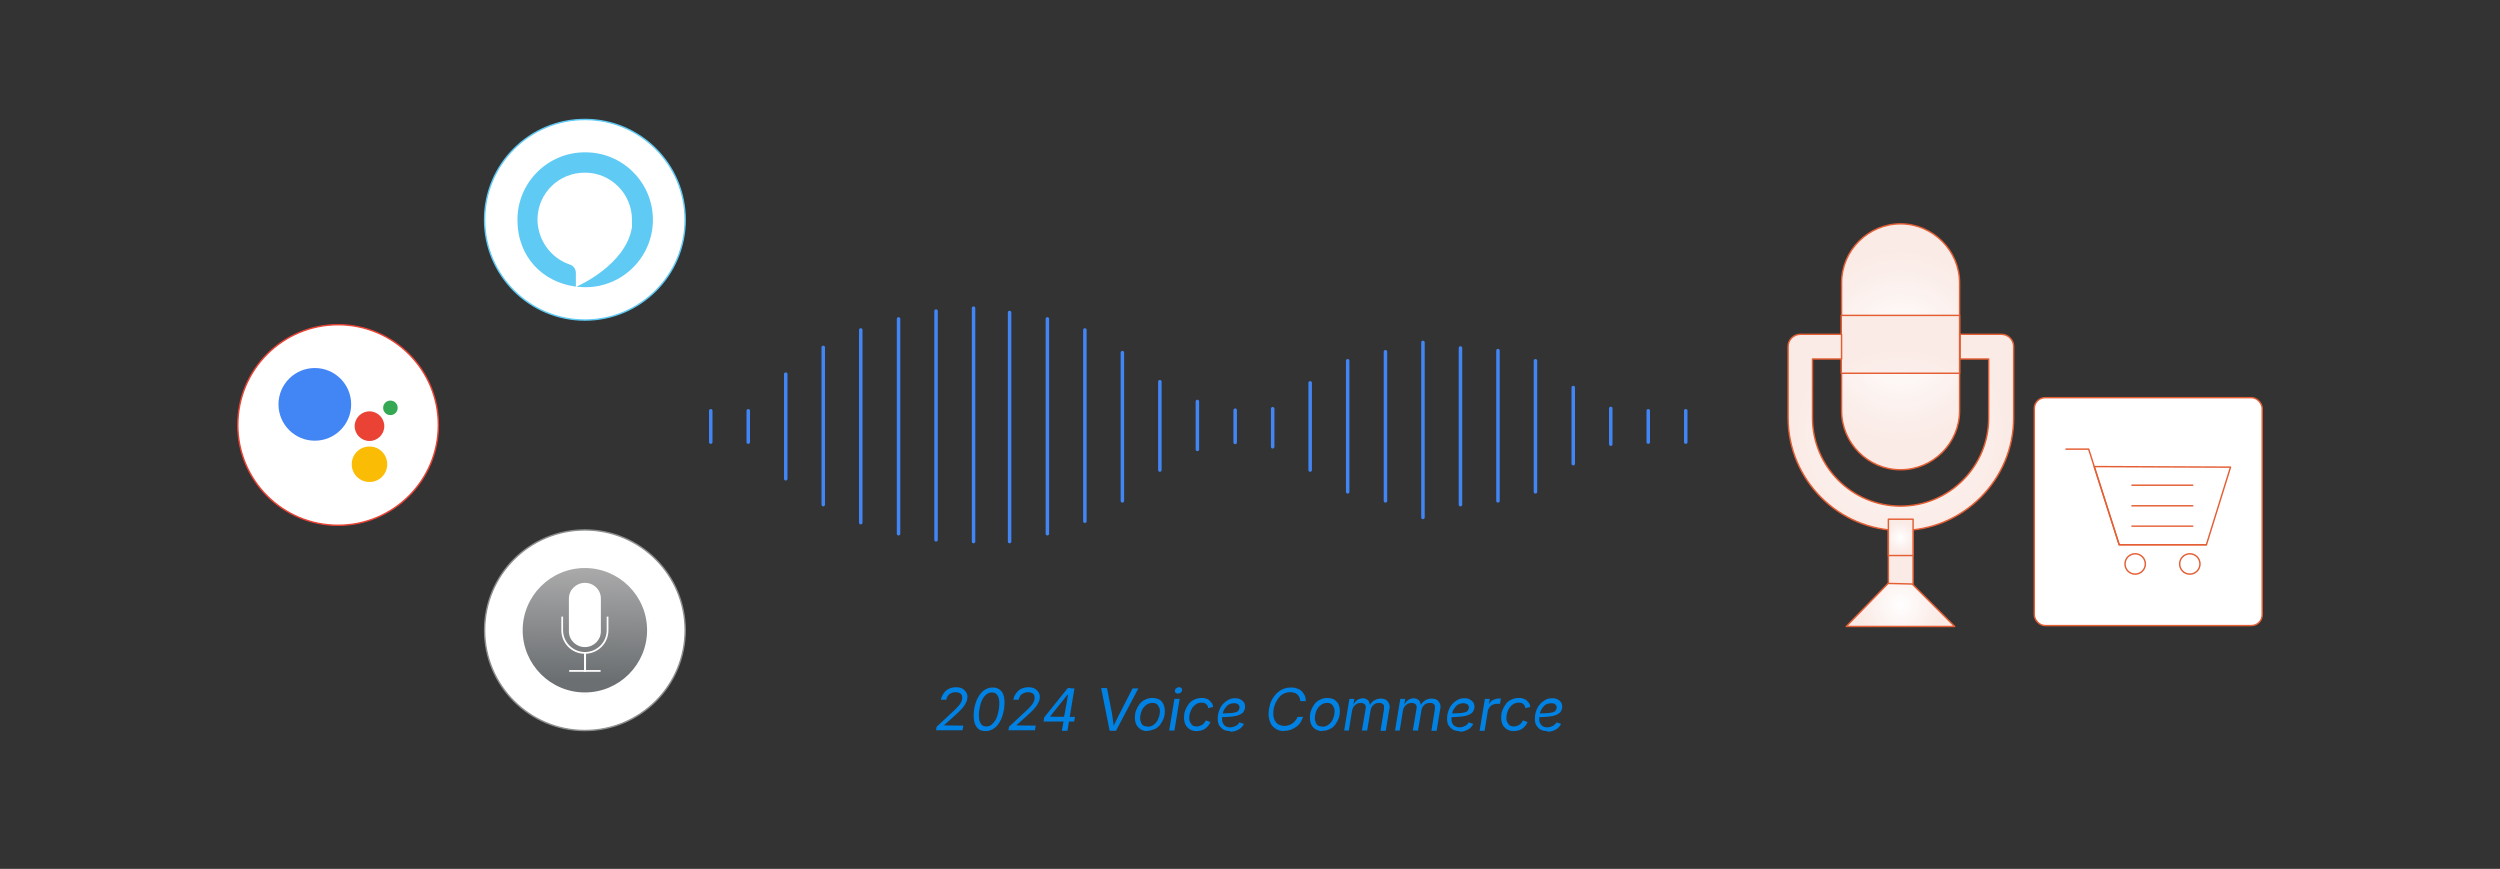 <?xml version="1.0" encoding="UTF-8"?>
<svg id="_04-Practical_Applications_of_Automation_-_Voice_Commerce" data-name=" 04-Practical Applications of Automation - Voice Commerce" xmlns="http://www.w3.org/2000/svg" version="1.1" xmlns:xlink="http://www.w3.org/1999/xlink" viewBox="0 0 860 298.9">
  <rect x="0" y="0" width="860" height="298.9" fill="#333333" stroke="none"/>
  <defs>
    <style>
      .cls-1 {
        fill: #4285f4;
      }

      .cls-1, .cls-2, .cls-3, .cls-4, .cls-5, .cls-6, .cls-7, .cls-8 {
        stroke-width: 0px;
      }

      .cls-9 {
        fill: url(#radial-gradient-2);
      }

      .cls-9, .cls-10, .cls-11, .cls-12, .cls-13, .cls-14, .cls-15, .cls-16 {
        stroke-linecap: round;
        stroke-linejoin: round;
      }

      .cls-9, .cls-17, .cls-11, .cls-18, .cls-19, .cls-12, .cls-13, .cls-14, .cls-15, .cls-16 {
        stroke-width: .5px;
      }

      .cls-9, .cls-11, .cls-12, .cls-13, .cls-14, .cls-15, .cls-16 {
        stroke: #e45e34;
      }

      .cls-2 {
        fill: url(#linear-gradient);
      }

      .cls-20 {
        stroke: #959698;
        stroke-miterlimit: 4;
        stroke-width: 0px;
      }

      .cls-20, .cls-17, .cls-11, .cls-18, .cls-19, .cls-5 {
        fill: #fff;
      }

      .cls-10 {
        stroke: #4285f4;
        stroke-width: 1.2px;
      }

      .cls-10, .cls-12 {
        fill: none;
      }

      .cls-17 {
        stroke: #8c8e8f;
      }

      .cls-17, .cls-18, .cls-19 {
        stroke-miterlimit: 10;
      }

      .cls-18 {
        stroke: #ea4335;
      }

      .cls-19 {
        stroke: #5fcaf4;
      }

      .cls-3 {
        fill: #fbbc05;
      }

      .cls-13 {
        fill: url(#radial-gradient);
      }

      .cls-4 {
        fill: #34a853;
      }

      .cls-14 {
        fill: url(#radial-gradient-5);
      }

      .cls-6 {
        fill: #ea4335;
      }

      .cls-7 {
        fill: #0082e4;
      }

      .cls-15 {
        fill: url(#radial-gradient-3);
      }

      .cls-8 {
        fill: #5fcaf4;
        fill-rule: evenodd;
      }

      .cls-16 {
        fill: url(#radial-gradient-4);
      }
    </style>
    <linearGradient id="linear-gradient" x1="-24.8" y1="-163.3" x2="-25.2" y2="-114" gradientTransform="translate(222.7 336.4) scale(.9)" gradientUnits="userSpaceOnUse">
      <stop offset="0" stop-color="#b4b3b4"/>
      <stop offset="1" stop-color="#6b6f71"/>
    </linearGradient>
    <radialGradient id="radial-gradient" cx="653.8" cy="180.8" fx="653.8" fy="180.8" r="33.2" gradientTransform="translate(0 300) scale(1 -1)" gradientUnits="userSpaceOnUse">
      <stop offset="0" stop-color="#fff"/>
      <stop offset=".8" stop-color="#fbeeea"/>
      <stop offset="1" stop-color="#fbebe6"/>
    </radialGradient>
    <radialGradient id="radial-gradient-2" cx="653.8" cy="144.4" fx="653.8" fy="144.4" r="36.2" gradientTransform="translate(0 300) scale(1 -1)" gradientUnits="userSpaceOnUse">
      <stop offset="0" stop-color="#fff"/>
      <stop offset=".8" stop-color="#fbeeea"/>
      <stop offset="1" stop-color="#fbebe6"/>
    </radialGradient>
    <radialGradient id="radial-gradient-3" cx="653.8" cy="91.9" fx="653.8" fy="91.9" r="14.2" gradientTransform="translate(0 300) scale(1 -1)" gradientUnits="userSpaceOnUse">
      <stop offset="0" stop-color="#fff"/>
      <stop offset=".8" stop-color="#fbeeea"/>
      <stop offset="1" stop-color="#fbebe6"/>
    </radialGradient>
    <radialGradient id="radial-gradient-4" cx="653.8" cy="151.2" fx="653.8" fy="151.2" r="36.4" gradientTransform="translate(0 300) scale(1 -1)" gradientUnits="userSpaceOnUse">
      <stop offset="0" stop-color="#fff"/>
      <stop offset=".8" stop-color="#fbeeea"/>
      <stop offset="1" stop-color="#fbebe6"/>
    </radialGradient>
    <radialGradient id="radial-gradient-5" cx="653.8" cy="115.1" fx="653.8" fy="115.1" r="5.3" gradientTransform="translate(0 300) scale(1 -1)" gradientUnits="userSpaceOnUse">
      <stop offset="0" stop-color="#fff"/>
      <stop offset=".8" stop-color="#fbeeea"/>
      <stop offset="1" stop-color="#fbebe6"/>
    </radialGradient>
  </defs>
  <path class="cls-7" d="M322,251.3l.2-1.3,5.7-5.3c.6-.6,1.2-1.1,1.6-1.6.4-.5.8-.9,1-1.3.2-.4.4-.8.5-1.3,0-.5,0-1-.1-1.3-.2-.4-.4-.6-.8-.8s-.8-.3-1.3-.3-1.1.1-1.5.3c-.5.2-.9.5-1.2.9-.3.4-.5.9-.6,1.4h-1.8c.1-.9.5-1.6,1-2.3s1.1-1.2,1.8-1.5,1.5-.5,2.4-.5,1.6.2,2.2.5c.6.4,1.1.9,1.4,1.5.3.6.4,1.3.2,2.1,0,.4-.2.8-.4,1.2-.2.4-.4.8-.7,1.2-.3.4-.7.9-1.2,1.4s-1.1,1.1-1.9,1.8l-3.8,3.4h0c0,.1,6.7.1,6.7.1l-.3,1.6h-9.3Z"/>
  <path class="cls-7" d="M339,251.5c-1.1,0-2-.3-2.6-.9s-1.1-1.4-1.3-2.6c-.2-1.1-.2-2.5,0-4,.3-1.6.7-2.9,1.3-4s1.3-2,2.2-2.6c.9-.6,1.8-.9,2.9-.9s1.9.3,2.6.9,1.1,1.4,1.3,2.5c.2,1.1.2,2.5,0,4-.3,1.6-.7,3-1.3,4.1-.6,1.1-1.3,2-2.2,2.6-.9.6-1.8.9-2.9.9ZM339.3,249.9c.7,0,1.4-.2,1.9-.7s1.1-1.1,1.5-2c.4-.9.7-1.9.9-3.2.2-1.2.2-2.3.1-3.1-.1-.9-.4-1.5-.8-2-.4-.5-1-.7-1.7-.7s-1.3.2-1.9.7c-.6.5-1.1,1.1-1.5,2s-.7,1.9-.9,3.2c-.2,1.2-.2,2.3-.1,3.1.1.9.4,1.5.8,2,.4.5,1,.7,1.7.7Z"/>
  <path class="cls-7" d="M346.9,251.3l.2-1.3,5.7-5.3c.6-.6,1.2-1.1,1.6-1.6.4-.5.8-.9,1-1.3.2-.4.4-.8.5-1.3,0-.5,0-1-.1-1.3-.2-.4-.4-.6-.8-.8s-.8-.3-1.3-.3-1.1.1-1.5.3c-.5.2-.9.5-1.2.9-.3.4-.5.9-.6,1.4h-1.8c.1-.9.5-1.6,1-2.3s1.1-1.2,1.8-1.5,1.5-.5,2.4-.5,1.6.2,2.2.5c.6.4,1.1.9,1.4,1.5.3.6.4,1.3.2,2.1,0,.4-.2.8-.4,1.2-.2.4-.4.8-.7,1.2-.3.4-.7.9-1.2,1.4s-1.1,1.1-1.9,1.8l-3.8,3.4h0c0,.1,6.7.1,6.7.1l-.3,1.6h-9.3Z"/>
  <path class="cls-7" d="M359,248.3l.2-1.5,8.1-10.1h1.1l-.4,2.3h-.8l-6,7.5h0c0,.1,8.6.1,8.6.1l-.3,1.6h-10.6ZM365.3,251.3l.6-3.4v-.7c.1,0,1.9-10.4,1.9-10.4h1.8l-2.4,14.6h-1.8Z"/>
  <path class="cls-7" d="M381.7,251.3l-2.9-14.6h2l1.7,8.6c.1.6.2,1.3.3,2.1.1.8.3,1.8.4,3h-.4c.5-1.2,1-2.2,1.4-3s.7-1.5,1-2l4.4-8.6h2l-7.7,14.6h-2.1Z"/>
  <path class="cls-7" d="M394.7,251.5c-.9,0-1.6-.2-2.3-.6-.6-.4-1.1-.9-1.5-1.6-.3-.7-.5-1.5-.5-2.4s.1-1.7.4-2.5c.3-.8.7-1.5,1.2-2.2.5-.6,1.1-1.2,1.9-1.5.7-.4,1.5-.6,2.5-.6s1.6.2,2.3.5,1.1.9,1.5,1.6c.3.7.5,1.5.5,2.4s-.1,1.7-.4,2.5c-.3.8-.7,1.5-1.2,2.2-.5.6-1.1,1.2-1.9,1.5s-1.5.6-2.5.6ZM394.8,250c.7,0,1.3-.2,1.8-.5.5-.3.9-.7,1.3-1.2.3-.5.6-1.1.8-1.7.2-.6.3-1.2.3-1.8s0-1.1-.3-1.5c-.2-.4-.4-.8-.8-1.1-.4-.3-.9-.4-1.5-.4s-1.3.2-1.8.5c-.5.3-.9.7-1.3,1.2s-.6,1.1-.8,1.7c-.2.6-.3,1.2-.3,1.8s.2,1.5.6,2.1c.4.6,1,.8,1.9.8Z"/>
  <path class="cls-7" d="M402.2,251.3l1.8-10.9h1.8l-1.8,10.9h-1.8ZM405.2,238.6c-.3,0-.6-.1-.8-.3-.2-.2-.3-.5-.2-.8,0-.3.2-.6.5-.8s.6-.3.9-.3.6.1.8.3.3.5.2.8c0,.3-.2.6-.5.8-.3.2-.6.3-.9.3Z"/>
  <path class="cls-7" d="M411.6,251.5c-.9,0-1.6-.2-2.3-.6-.6-.4-1.1-.9-1.5-1.6-.3-.7-.5-1.5-.5-2.4s.1-1.7.4-2.5c.3-.8.7-1.5,1.2-2.2.5-.6,1.1-1.2,1.9-1.5.7-.4,1.6-.6,2.5-.6s1,0,1.5.2c.5.1.9.3,1.2.6.3.3.6.6.9,1,.2.4.4.8.4,1.3l-1.7.4c0-.3-.1-.5-.2-.8-.1-.2-.3-.4-.5-.6s-.4-.3-.7-.4c-.3,0-.6-.1-.9-.1-.7,0-1.3.2-1.8.5-.5.3-.9.7-1.3,1.2-.3.5-.6,1.1-.8,1.7-.2.6-.3,1.2-.3,1.8s0,1,.3,1.5.4.8.8,1.1c.4.3.9.4,1.4.4s.7,0,1.1-.2c.3-.1.6-.2.9-.4.3-.2.5-.4.7-.7.2-.3.4-.5.5-.8l1.6.6c-.2.5-.5.9-.8,1.3-.3.4-.7.7-1.1,1s-.9.5-1.4.6c-.5.1-1,.2-1.5.2Z"/>
  <path class="cls-7" d="M423.2,251.5c-.9,0-1.7-.2-2.3-.5-.6-.4-1.1-.9-1.5-1.5s-.5-1.4-.5-2.4.2-1.9.5-2.7c.3-.8.7-1.6,1.3-2.2.5-.6,1.2-1.1,1.9-1.5s1.5-.5,2.3-.5,1.3.1,1.8.4c.5.2.9.6,1.2,1,.3.4.4,1,.4,1.6s-.2,1.1-.5,1.6-.8.8-1.5,1.1c-.7.3-1.5.5-2.6.6-1,.1-2.3.2-3.7.2l.2-1.3c1.2,0,2.2,0,3-.1.8,0,1.4-.2,1.9-.3s.8-.4,1-.7c.2-.3.3-.6.3-1s-.2-.8-.5-1c-.3-.3-.8-.4-1.4-.4s-1.4.2-1.9.5-.9.8-1.3,1.4-.6,1.1-.7,1.8c-.2.6-.2,1.2-.2,1.7s0,1,.3,1.5c.2.4.5.8.9,1,.4.3.9.4,1.6.4s1.3-.2,1.9-.5,1-.7,1.2-1.2l1.6.5c-.4.9-1,1.5-1.9,2-.9.5-1.8.7-2.9.7Z"/>
  <path class="cls-7" d="M441.9,251.5c-1.1,0-2.1-.2-2.9-.7-.8-.5-1.5-1.1-1.9-2s-.7-1.9-.7-3.1.2-2.3.5-3.4.9-2.1,1.5-2.9c.7-.9,1.5-1.6,2.4-2.1,1-.5,2-.8,3.2-.8s1.4.1,2.1.3c.6.2,1.2.5,1.6.9s.8.9,1.1,1.5.4,1.3.4,2h-1.9c0-.5-.1-.9-.3-1.3-.2-.4-.4-.7-.7-1s-.7-.5-1.1-.6c-.4-.1-.8-.2-1.3-.2-.9,0-1.7.2-2.5.6-.7.4-1.3,1-1.8,1.7-.5.7-.9,1.5-1.2,2.4-.3.9-.4,1.8-.4,2.7s.2,1.7.5,2.3.8,1.1,1.3,1.4c.6.3,1.2.5,1.9.5s1,0,1.5-.2c.5-.1.9-.3,1.3-.6.4-.3.8-.6,1.1-1,.3-.4.6-.8.8-1.3h1.9c-.3.7-.6,1.4-1,2-.4.6-.9,1.1-1.5,1.5-.6.4-1.2.7-1.9,1-.7.2-1.4.3-2.1.3Z"/>
  <path class="cls-7" d="M454.9,251.5c-.9,0-1.6-.2-2.3-.6s-1.1-.9-1.5-1.6c-.3-.7-.5-1.5-.5-2.4s.1-1.7.4-2.5c.3-.8.7-1.5,1.2-2.2.5-.6,1.1-1.2,1.9-1.5.7-.4,1.5-.6,2.5-.6s1.6.2,2.3.5c.6.4,1.1.9,1.5,1.6.3.7.5,1.5.5,2.4s-.1,1.7-.4,2.5c-.3.8-.7,1.5-1.2,2.2s-1.1,1.2-1.9,1.5c-.7.4-1.5.6-2.5.6ZM454.9,250c.7,0,1.3-.2,1.8-.5s.9-.7,1.3-1.2.6-1.1.8-1.7c.2-.6.3-1.2.3-1.8s0-1.1-.3-1.5c-.2-.4-.4-.8-.8-1.1s-.9-.4-1.5-.4-1.3.2-1.8.5c-.5.3-.9.7-1.3,1.2s-.6,1.1-.8,1.7-.3,1.2-.3,1.8.2,1.5.6,2.1c.4.6,1,.8,1.9.8Z"/>
  <path class="cls-7" d="M462.4,251.3l1.8-10.9h1.7l-.4,2.4h-.1c.2-.6.6-1.1.9-1.5.4-.4.8-.7,1.2-.8.4-.2.9-.3,1.3-.3s1,.1,1.4.4c.4.2.7.6.8,1,.2.4.3.9.3,1.4h-.2c.2-.7.5-1.1.9-1.5.4-.4.9-.7,1.4-.9.5-.2,1.1-.3,1.6-.3s1.2.1,1.7.4c.5.3.8.7,1.1,1.3s.3,1.3.1,2.1l-1.2,7.3h-1.8l1.2-7.4c0-.5,0-.9,0-1.3-.1-.3-.4-.5-.7-.7s-.6-.2-1-.2c-.5,0-1,.1-1.4.3-.4.2-.7.5-1,.9-.3.4-.4.8-.5,1.2l-1.2,7.1h-1.8l1.3-7.6c.1-.6,0-1.1-.3-1.4-.3-.3-.8-.5-1.4-.5s-.9.1-1.3.3c-.4.2-.8.5-1.1.9-.3.4-.5.9-.6,1.5l-1.1,6.8h-1.8Z"/>
  <path class="cls-7" d="M479.9,251.3l1.8-10.9h1.7l-.4,2.4h-.1c.2-.6.6-1.1.9-1.5.4-.4.8-.7,1.2-.8.4-.2.9-.3,1.3-.3s1,.1,1.4.4c.4.2.7.6.8,1,.2.4.3.9.3,1.4h-.2c.2-.7.5-1.1.9-1.5.4-.4.9-.7,1.4-.9.5-.2,1.1-.3,1.6-.3s1.2.1,1.7.4c.5.3.8.7,1.1,1.3s.3,1.3.1,2.1l-1.2,7.3h-1.8l1.2-7.4c0-.5,0-.9,0-1.3-.1-.3-.4-.5-.7-.7s-.6-.2-1-.2c-.5,0-1,.1-1.4.3-.4.2-.7.5-1,.9-.3.4-.4.8-.5,1.2l-1.2,7.1h-1.8l1.3-7.6c.1-.6,0-1.1-.3-1.4-.3-.3-.8-.5-1.4-.5s-.9.1-1.3.3c-.4.2-.8.5-1.1.9-.3.4-.5.9-.6,1.5l-1.1,6.8h-1.8Z"/>
  <path class="cls-7" d="M502.1,251.5c-.9,0-1.7-.2-2.3-.5-.6-.4-1.1-.9-1.5-1.5s-.5-1.4-.5-2.4.2-1.9.5-2.7c.3-.8.7-1.6,1.3-2.2.5-.6,1.2-1.1,1.9-1.5s1.5-.5,2.3-.5,1.3.1,1.8.4.9.6,1.2,1c.3.4.4,1,.4,1.6s-.2,1.1-.5,1.6-.8.8-1.5,1.1c-.7.3-1.5.5-2.6.6-1,.1-2.3.2-3.7.2l.2-1.3c1.2,0,2.2,0,3-.1.8,0,1.4-.2,1.9-.3s.8-.4,1-.7c.2-.3.3-.6.3-1s-.2-.8-.5-1-.8-.4-1.4-.4-1.4.2-1.9.5-.9.8-1.3,1.4-.6,1.1-.7,1.8c-.2.6-.2,1.2-.2,1.7s0,1,.3,1.5c.2.4.5.8.9,1s.9.4,1.6.4,1.3-.2,1.9-.5c.5-.3,1-.7,1.2-1.2l1.6.5c-.4.9-1,1.5-1.9,2-.9.5-1.8.7-2.9.7Z"/>
  <path class="cls-7" d="M509,251.3l1.8-10.9h1.7l-.3,1.7h.1c.3-.6.7-1,1.3-1.3s1.2-.5,1.8-.5.3,0,.5,0c.2,0,.3,0,.4,0l-.3,1.8c0,0-.2,0-.4,0s-.4,0-.6,0c-.5,0-1,.1-1.5.3-.5.2-.8.5-1.1.9-.3.4-.5.8-.6,1.3l-1.1,6.8h-1.8Z"/>
  <path class="cls-7" d="M520.7,251.5c-.9,0-1.6-.2-2.3-.6-.6-.4-1.1-.9-1.5-1.6-.3-.7-.5-1.5-.5-2.4s.1-1.7.4-2.5c.3-.8.7-1.5,1.2-2.2s1.1-1.2,1.9-1.5c.7-.4,1.6-.6,2.5-.6s1,0,1.5.2.9.3,1.2.6.6.6.9,1c.2.4.4.8.4,1.3l-1.7.4c0-.3-.1-.5-.2-.8-.1-.2-.3-.4-.5-.6s-.4-.3-.7-.4-.6-.1-.9-.1c-.7,0-1.3.2-1.8.5-.5.3-.9.7-1.3,1.2s-.6,1.1-.8,1.7-.3,1.2-.3,1.8,0,1,.3,1.5.4.8.8,1.1c.4.3.9.4,1.4.4s.7,0,1.1-.2c.3-.1.6-.2.9-.4.3-.2.5-.4.7-.7.2-.3.4-.5.5-.8l1.6.6c-.2.5-.5.9-.8,1.3s-.7.7-1.1,1-.9.5-1.4.6-1,.2-1.5.2Z"/>
  <path class="cls-7" d="M532.3,251.5c-.9,0-1.7-.2-2.3-.5s-1.1-.9-1.5-1.5-.5-1.4-.5-2.4.2-1.9.5-2.7c.3-.8.7-1.6,1.3-2.2.5-.6,1.2-1.1,1.9-1.5.7-.4,1.5-.5,2.3-.5s1.3.1,1.8.4c.5.2.9.6,1.2,1,.3.4.4,1,.4,1.6s-.2,1.1-.5,1.6c-.3.4-.8.8-1.5,1.1-.7.3-1.5.5-2.6.6-1,.1-2.3.2-3.7.2l.2-1.3c1.2,0,2.2,0,3-.1.8,0,1.4-.2,1.9-.3s.8-.4,1-.7.3-.6.3-1-.2-.8-.5-1c-.3-.3-.8-.4-1.4-.4s-1.4.2-1.9.5-.9.8-1.3,1.4-.6,1.1-.7,1.8c-.2.6-.2,1.2-.2,1.7s0,1,.3,1.5.5.8.9,1c.4.3.9.4,1.6.4s1.3-.2,1.9-.5c.5-.3,1-.7,1.2-1.2l1.6.5c-.4.9-1,1.5-1.9,2-.9.5-1.8.7-2.9.7Z"/>
  <g>
    <circle class="cls-19" cx="201.2" cy="75.6" r="34.5"/>
    <path class="cls-8" d="M201.2,52.4c-12.8,0-23.2,10.4-23.2,23.2s8.7,21.5,20.1,23v-4.7c0-1.3-.8-2.5-2.1-2.9-6.5-2.2-11.2-8.5-11.1-15.8.2-8.9,7.5-15.9,16.4-15.8,8.9,0,16.1,7.3,16.1,16.2s0,.4,0,.6h0c0,.3,0,.5,0,.7,0,0,0,.1,0,.2,0,.3,0,.5,0,.8,0,0,0,.1,0,.2-2,13.1-19,20.5-19.1,20.5,1,.1,2,.2,3.1.2,12.8,0,23.2-10.4,23.2-23.2s-10.4-23.2-23.2-23.2"/>
  </g>
  <g>
    <circle class="cls-18" cx="116.3" cy="146.2" r="34.5"/>
    <circle class="cls-1" cx="108.3" cy="139.1" r="12.5"/>
    <path class="cls-4" d="M136.8,140.3c0,1.4-1.1,2.5-2.5,2.5s-2.5-1.1-2.5-2.5,1.1-2.5,2.5-2.5,2.5,1.1,2.5,2.5Z"/>
    <path class="cls-6" d="M132.2,146.6c0,2.8-2.3,5.1-5.1,5.1s-5.1-2.3-5.1-5.1,2.3-5.1,5.1-5.1,5.1,2.3,5.1,5.1Z"/>
    <path class="cls-3" d="M133.2,159.7c0,3.4-2.7,6.1-6.1,6.1s-6.1-2.7-6.1-6.1,2.7-6.1,6.1-6.1,6.1,2.7,6.1,6.1Z"/>
  </g>
  <g>
    <circle class="cls-17" cx="201.2" cy="216.8" r="34.5"/>
    <g id="layer1">
      <g id="g3787">
        <path id="path3168" class="cls-2" d="M223.2,216.8c0,12.2-9.9,22-22,22s-22-9.9-22-22,9.9-22,22-22,22,9.9,22,22h0Z"/>
        <path id="rect3022" class="cls-5" d="M201.2,200.5c3.1,0,5.5,2.4,5.5,5.4v11.3c0,3-2.5,5.4-5.5,5.4s-5.5-2.4-5.5-5.4v-11.3c0-3,2.5-5.4,5.5-5.4Z"/>
        <rect id="rect3034" class="cls-5" x="200.9" y="224.4" width=".7" height="6.7"/>
        <rect id="rect3036" class="cls-5" x="195.8" y="230.5" width="10.8" height=".6"/>
        <path id="rect3087" class="cls-5" d="M193.1,212.1v4.7c0,4.5,3.6,8.1,8.1,8.1s8.1-3.6,8.1-8.1v-4.7h-.6v4.7c0,4.2-3.4,7.5-7.5,7.5s-7.5-3.4-7.5-7.5v-4.7h-.6Z"/>
        <path id="path3050" class="cls-20" d="M201.2,194.6c-12.3,0-22.2,9.9-22.2,22.2s9.9,22.2,22.2,22.2,22.2-9.9,22.2-22.2-9.9-22.2-22.2-22.2ZM201.2,195.4c11.8,0,21.4,9.6,21.4,21.4s-9.6,21.4-21.4,21.4-21.4-9.6-21.4-21.4,9.6-21.4,21.4-21.4h0Z"/>
      </g>
    </g>
  </g>
  <path class="cls-10" d="M309.1,183.6v-73.9M296.1,179.8v-66.3M283.2,173.6v-54.1M270.3,164.7v-36M257.4,152.1v-10.8M244.5,152.1v-10.8M579.9,152.1v-10.8M347.3,186.3v-78.8M334.9,186.3v-80.3M322,185.7v-78.7M360.3,183.6v-73.9M373.2,179.3v-65.8M502.4,173.6v-53.9M515.3,172.3v-51.7M476.6,172.3v-51.3M386.1,172.3v-51M528.2,169.2v-45.1M463.6,169.2v-45.1M399,161.7v-30.4M450.7,161.7v-30M541.2,159.5v-26.2M411.9,154.6v-16.5M437.8,153.7v-13.1M554.1,152.8v-12.3M424.9,152.2v-11.1M567,152.1v-10.8M489.5,178v-60.2"/>
  <path class="cls-13" d="M653.8,161.6c-11.2,0-20.3-9.2-20.3-20.3v-44c0-11.2,9.2-20.3,20.3-20.3s20.3,9.2,20.3,20.3v44c0,11.2-9.2,20.3-20.3,20.3h0Z"/>
  <path class="cls-9" d="M633.4,108.5h40.7v19.9h-40.7v-19.9ZM649.6,178.6h8.5v24h-8.5v-24h0Z"/>
  <path class="cls-15" d="M657.8,200.9l14.6,14.6h-37.3l14.4-14.8,8.3.2Z"/>
  <path class="cls-16" d="M674.1,123.5h10v20.3c0,16.7-13.6,30.3-30.3,30.3s-30.3-13.6-30.3-30.3v-20.3h10v-8.5h-14.2c-2.3,0-4.2,1.9-4.2,4.2v24.5c0,21.4,17.4,38.8,38.8,38.8s38.8-17.4,38.8-38.8v-24.5c0-2.3-1.9-4.2-4.2-4.2h-14.2v8.5h0s0,0,0,0Z"/>
  <path class="cls-14" d="M649.6,178.6h8.5v12.5h-8.5v-12.5Z"/>
  <g>
    <rect class="cls-11" x="699.8" y="136.8" width="78.4" height="78.4" rx="3.7" ry="3.7"/>
    <polyline class="cls-12" points="710.7 154.5 718.5 154.5 729 187.4 759 187.4"/>
    <polygon class="cls-12" points="720.4 160.5 767.3 160.7 759 187.4 729 187.4 720.4 160.5"/>
    <circle class="cls-12" cx="734.5" cy="194" r="3.5"/>
    <circle class="cls-12" cx="753.3" cy="194" r="3.5"/>
    <line class="cls-12" x1="733.4" y1="166.9" x2="754.3" y2="166.9"/>
    <line class="cls-12" x1="733.4" y1="174" x2="754.3" y2="174"/>
    <line class="cls-12" x1="733.4" y1="181" x2="754.3" y2="181"/>
  </g>
</svg>